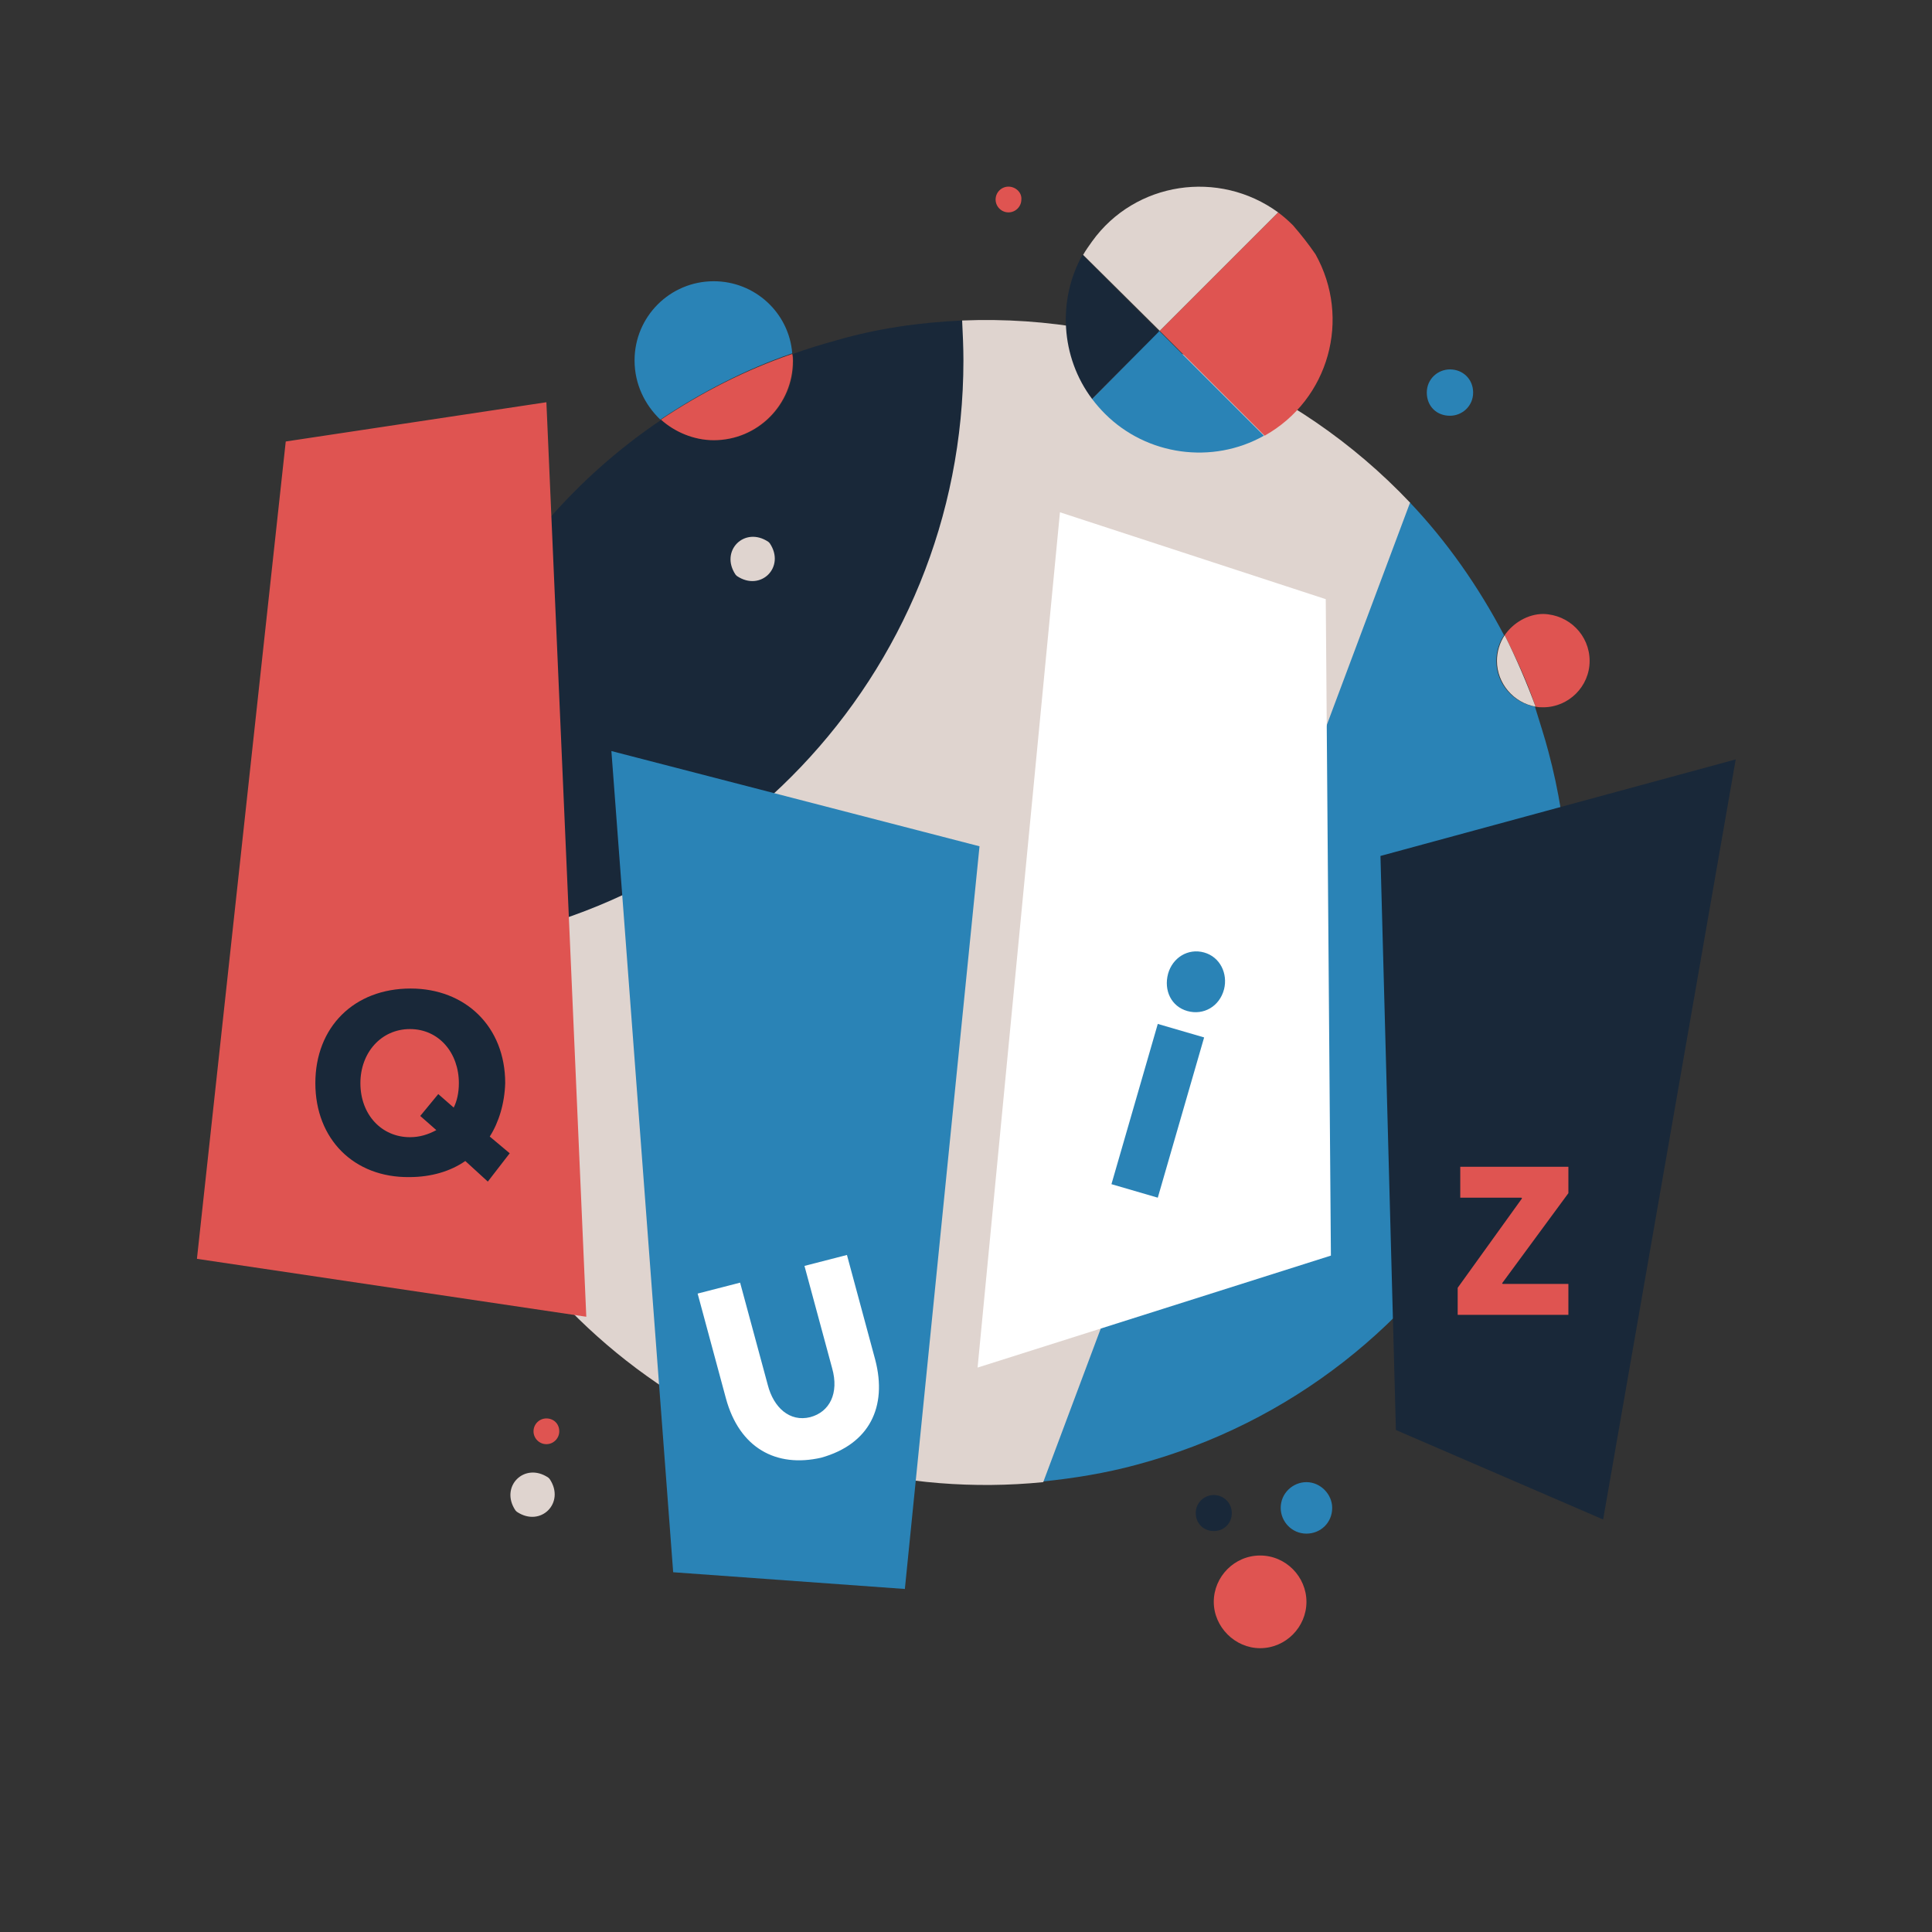 <?xml version="1.0" encoding="utf-8"?>
<!-- Generator: Adobe Illustrator 21.0.0, SVG Export Plug-In . SVG Version: 6.00 Build 0)  -->
<svg version="1.1" id="_Ñëîé_1" xmlns="http://www.w3.org/2000/svg" xmlns:xlink="http://www.w3.org/1999/xlink" x="0px"
	 y="0px" width="300.2px" height="300.2px" viewBox="0 0 300.2 300.2" style="enable-background:new 0 0 300.2 300.2;"
	 xml:space="preserve">
<rect x="0" y="0" width="300.2" height="300.2" fill="#333333" stroke="none"/>
<style type="text/css">
	.st0{fill:#2A83B6;}
	.st1{fill:#192839;}
	.st2{fill:#DFD4CF;}
	.st3{fill:#FFFFFF;}
	.st4{fill:#DF5451;}
</style>
<path class="st0" d="M232.5,102.7c0-1.4,0.4-2.8,1.2-4c-4-7.6-8.9-14.6-14.7-20.7l-57,152.2c4.9-0.5,9.8-1.3,14.6-2.6
	c48.2-12.9,76.9-62.6,64-110.8c-0.6-2.3-1.4-4.7-2.1-7C235.2,109.2,232.5,106.3,232.5,102.7L232.5,102.7z"/>
<path class="st1" d="M149.5,49.8c-6.5,0.3-13.1,1.2-19.6,3.1c-2.2,0.6-4.5,1.3-6.7,2.1c0,0.4,0.1,0.7,0.1,1.1
	c0,6.8-5.5,12.3-12.3,12.3c-3.2,0-6-1.2-8.2-3.2c-26.8,18-42.3,49.6-39.7,82.4c48.3-2.5,86.7-42.5,86.7-91.5
	C149.8,54,149.7,51.8,149.5,49.8z"/>
<path class="st2" d="M149.5,49.8c0.1,2,0.2,4.2,0.2,6.2c0,49-38.4,88.9-86.7,91.5c0.4,5.4,1.3,10.8,2.8,16.1
	c11.6,43.5,52.9,71,96.3,66.7l57-152.2C201.4,59.4,176.1,48.7,149.5,49.8L149.5,49.8z"/>
<path class="st3" d="M206.8,195.1l-54.9,17.4l12.8-132.9l41.3,13.5L206.8,195.1z"/>
<path class="st0" d="M98.6,56c0-6.8,5.5-12.3,12.3-12.3l0,0c6.4,0,11.7,4.9,12.2,11.2c-7.3,2.5-14.2,6.1-20.5,10.3
	C100.2,62.9,98.6,59.7,98.6,56z M169.7,62c0.6,0.8,1.3,1.6,2,2.3c6.5,6.5,16.7,7.9,24.7,3.4l-16.3-16.3L169.7,62z M196.4,67.7
	L196.4,67.7L196.4,67.7L196.4,67.7z M104.6,244.3l36,2.6l11.6-115.4l-57.2-14.8L104.6,244.3z M172.7,184l7.2,2.1l7.2-24.9l-7.2-2.1
	L172.7,184z M187.1,148c-2.5-0.7-4.9,0.8-5.6,3.3c-0.7,2.6,0.5,5.1,3,5.8c2.5,0.7,5-0.7,5.7-3.4C190.8,151.3,189.6,148.7,187.1,148z
	 M203,230.3c-2.1,0-4,1.7-4,4c0,2.1,1.7,4,4,4c2.2,0,4-1.7,4-4C207,232.2,205.2,230.3,203,230.3z M225.3,57.4
	c-1.9,0-3.6,1.5-3.6,3.6s1.5,3.6,3.6,3.6c1.9,0,3.6-1.5,3.6-3.6S227.3,57.4,225.3,57.4z"/>
<path class="st4" d="M247,102.7L247,102.7c0,4-3.3,7.2-7.2,7.2c-0.4,0-0.8,0-1.2-0.1c-1.3-3.9-3-7.5-4.8-11.1c1.3-1.9,3.6-3.3,6-3.3
	C243.8,95.5,247,98.7,247,102.7z M102.7,65.2c2.1,1.9,5.1,3.2,8.2,3.2c6.8,0,12.3-5.5,12.3-12.3c0-0.4,0-0.7-0.1-1.1
	C115.8,57.5,109,61,102.7,65.2z M200.9,35c-0.7-0.7-1.5-1.4-2.3-2l-18.4,18.4l16.3,16.3c10-5.6,13.5-18.2,7.9-28.2
	C203.3,37.9,202.2,36.5,200.9,35z M180.1,51.5L180.1,51.5L180.1,51.5L180.1,51.5z M195.8,241.7c-4,0-7.2,3.3-7.2,7.2
	s3.3,7.2,7.2,7.2c4,0,7.2-3.3,7.2-7.2S199.8,241.7,195.8,241.7z M156.7,29c-1.1,0-2,0.9-2,2c0,1.1,0.9,2,2,2c1.1,0,2-0.9,2-2
	C158.8,29.9,157.8,29,156.7,29z M84.9,220.4c-1.1,0-2,0.9-2,2s0.9,2,2,2c1.1,0,2-0.9,2-2C86.9,221.2,86,220.4,84.9,220.4z
	 M84.9,62.5l-40.5,6.1l-13.8,127l60.5,9"/>
<path class="st2" d="M238.6,109.8c-3.4-0.6-6-3.6-6-7.1l0,0c0-1.4,0.4-2.8,1.2-4C235.6,102.3,237.2,106,238.6,109.8z M169.7,37.5
	L169.7,37.5c-0.5,0.7-1,1.4-1.4,2.1l11.9,11.8L198.6,33C189.4,26.3,176.4,28.2,169.7,37.5z M85.2,229.6c-3.7-2.5-7.6,1.4-5.1,5.1
	c0.1,0.1,0.2,0.2,0.2,0.2c3.7,2.5,7.6-1.4,5.1-5.1C85.4,229.8,85.3,229.7,85.2,229.6z M119.4,84.2c-3.7-2.5-7.6,1.4-5.1,5.1
	c0.1,0.1,0.2,0.2,0.2,0.2c3.7,2.5,7.6-1.4,5.1-5.1C119.6,84.4,119.5,84.3,119.4,84.2z"/>
<path class="st1" d="M168.2,39.6l11.9,11.9L169.7,62C164.8,55.5,164.3,46.6,168.2,39.6z M168.2,39.6L168.2,39.6L168.2,39.6
	L168.2,39.6z M214.5,133l2.4,89.2l32.2,13.9L269.7,118L214.5,133z M188.6,232.3c-1.5,0-2.8,1.2-2.8,2.8s1.2,2.8,2.8,2.8
	c1.6,0,2.8-1.2,2.8-2.8S190.1,232.3,188.6,232.3z M76.1,176.6l3.1,2.6l-3.4,4.4l-3.5-3.2c-2.3,1.6-5.3,2.5-8.7,2.5
	C55,183,49,177,49,168.3s6-14.7,14.8-14.7c8.5,0,14.7,5.9,14.7,14.7C78.4,171.5,77.5,174.4,76.1,176.6z M71.3,168.3
	c0-4.7-3.1-8.4-7.6-8.4c-4.5,0-7.7,3.7-7.7,8.4c0,4.9,3.3,8.4,7.7,8.4c1.5,0,2.8-0.4,4.1-1.1l-2.5-2.2l2.8-3.4l2.4,2.1
	C71,171.1,71.3,169.8,71.3,168.3z"/>
<path class="st3" d="M112.8,217.3l-4.4-16.3l6.6-1.7l4.3,15.9c0.9,3.5,3.4,5.8,6.6,5c3-0.8,4.5-3.7,3.4-7.6l-4.3-15.9l6.6-1.7
	l4.4,16.3c1.9,7.3-0.9,13.1-8.4,15.2C120.6,228.1,114.9,225,112.8,217.3z M91.5,211L85.3,68.8"/>
<path class="st4" d="M226.5,200.1l10-13.9l-0.1-0.1h-9.5v-4.8h16.8v4.1l-10.3,14l0.1,0.1h10.2v4.8h-17.2V200.1z"/>
</svg>

